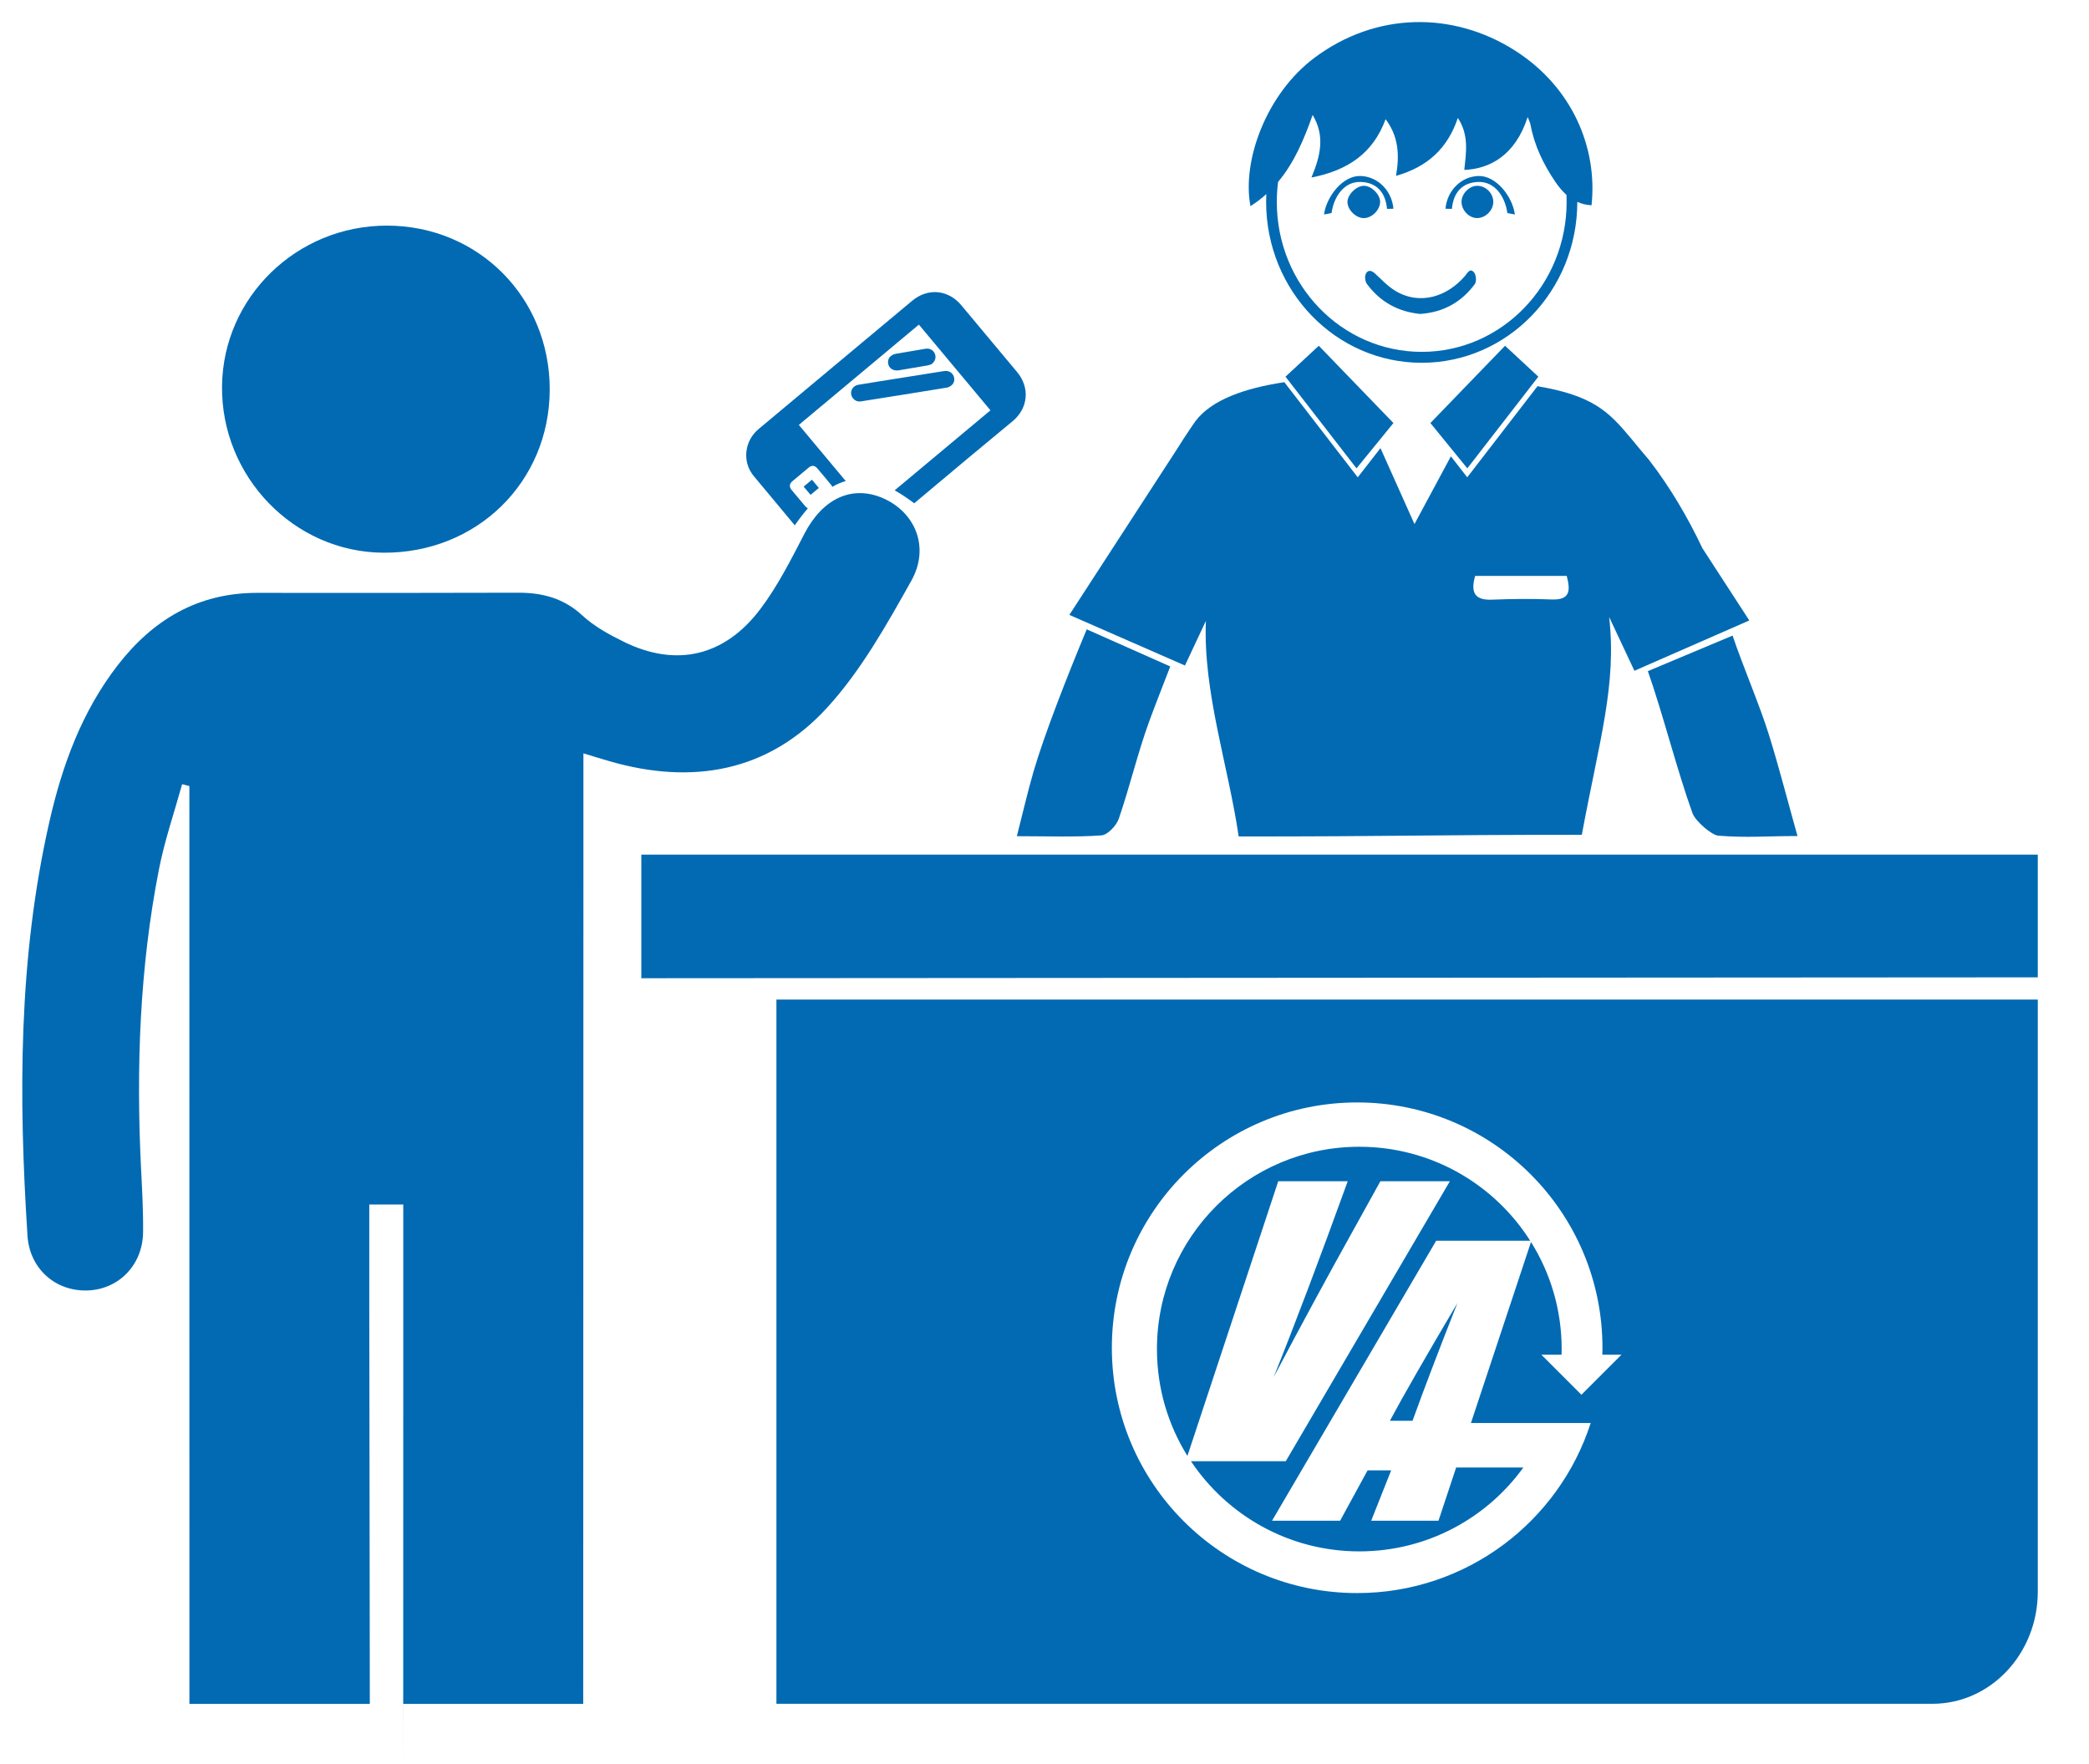 <?xml version="1.0" encoding="UTF-8"?> <!-- Generator: Adobe Illustrator 23.0.3, SVG Export Plug-In . SVG Version: 6.00 Build 0) --> <svg xmlns="http://www.w3.org/2000/svg" xmlns:xlink="http://www.w3.org/1999/xlink" version="1.1" id="Capa_1" x="0px" y="0px" viewBox="0 0 420.94 355.43" xml:space="preserve"> <g> <path fill="#016AB3" d="M77.21,111.37c18.85,0.13,33.52-14.23,33.56-32.86c0.04-18.53-14.35-33.03-32.8-33.05 c-18.17-0.01-33,14.4-33.23,32.29C44.51,96.01,59.21,111.24,77.21,111.37z"></path> <path fill="#016AB3" d="M255.17,39.11c-0.02,0.52-0.04,1.05-0.04,1.57c0,17.91,14.03,32.42,31.35,32.42 c17.31,0,31.35-14.52,31.35-32.42c0,0,0,0,0,0c0.86,0.38,1.81,0.63,2.87,0.68c1.24-11.55-3.85-23.87-15.56-31.26 c-12.39-7.82-27.86-7.73-40.27,1.54c-9.6,7.17-14.66,20.65-12.9,29.9C253.14,40.8,254.2,39.98,255.17,39.11z M257.54,36.65 c3.25-3.87,5.23-8.57,6.96-13.49c2.53,4.21,1.59,8.25-0.24,12.61c7.31-1.42,12.42-4.88,14.94-11.75c2.61,3.44,2.84,7.23,2.1,11.42 c6.38-1.82,10.4-5.56,12.46-11.68c2.29,3.47,1.66,7,1.3,10.48c5.08-0.21,10.26-2.88,12.77-10.66c0.22,0.58,0.48,1.06,0.58,1.57 c0.76,4.18,2.6,7.92,4.92,11.39c0.68,1.01,1.44,1.95,2.32,2.73c0.02,0.47,0.03,0.95,0.03,1.43c0,16.68-13.07,30.2-29.2,30.2 c-16.13,0-29.2-13.52-29.2-30.2C257.28,39.32,257.37,37.97,257.54,36.65z"></path> <path fill="#016AB3" d="M275.13,55.45c-0.15,0.53-0.01,1.32,0.31,1.76c2.67,3.63,6.3,5.61,10.73,6.05 c4.67-0.33,8.33-2.37,11.02-6.03c0.37-0.51,0.26-1.87-0.18-2.36c-0.83-0.95-1.32,0.17-1.81,0.74c-3.52,4.1-9.02,6.02-14.06,2.98 c-1.52-0.92-2.78-2.29-4.11-3.51C276.22,54.34,275.42,54.39,275.13,55.45z"></path> <path fill="#016AB3" d="M297.69,37.44c-1.59-0.02-3.17,1.56-3.19,3.2c-0.02,1.67,1.47,3.27,3.08,3.3c1.75,0.03,3.35-1.55,3.32-3.3 C300.88,38.93,299.39,37.45,297.69,37.44z"></path> <path fill="#016AB3" d="M278.1,40.73c0.05-1.48-1.66-3.24-3.2-3.29c-1.55-0.05-3.44,1.81-3.38,3.33c0.07,1.59,1.73,3.18,3.31,3.18 C276.43,43.93,278.04,42.35,278.1,40.73z"></path> <polygon fill="#016AB3" points="288.23,85.24 295.67,94.37 309.98,75.9 303.27,69.67 "></polygon> <polygon fill="#016AB3" points="273.34,94.37 280.78,85.24 265.74,69.67 259.03,75.9 "></polygon> <path fill="#016AB3" d="M221.92,168.33c1.28-0.09,3.04-1.97,3.53-3.39c2.21-6.43,3.76-13.09,6.08-19.48 c1.03-2.85,3.19-8.33,4.28-11.17l-16.83-7.48c-3.97,9.51-8.6,21.35-10.75,28.76c-1.18,4.08-2.13,8.23-3.33,12.92 C211.13,168.49,216.55,168.71,221.92,168.33z"></path> <path fill="#016AB3" d="M242.99,125.11c-0.58,14.35,4.47,28.96,6.61,43.44c33.26,0,36.17-0.34,69.14-0.34 c3.54-19.1,7.06-30.17,5.51-43.88l5.09,10.83l23.15-10.14l-9.44-14.54c-2.96-6.22-6.44-12.19-10.74-17.77 c-1.36-1.58-2.52-3.01-3.6-4.31l-0.1-0.15l-0.01,0.02c-4.48-5.39-7.7-8.57-18.79-10.45l-14.16,18.36l-3.29-4.23l-7.34,13.65 l-6.85-15.3l-4.58,5.88L258.8,77.01c-7.9,1.19-14.68,3.52-17.95,7.9c-0.3,0.42-0.59,0.85-0.89,1.29v0l0,0 c-0.91,1.34-1.84,2.77-2.78,4.28l-21.7,33.42l23.29,10.2L242.99,125.11z M297.25,116.04c5.89,0,11.91,0,18.45,0 c0.75,2.9,0.77,4.91-3.06,4.75c-3.99-0.16-8-0.12-11.99,0.04C297.23,120.97,296.26,119.48,297.25,116.04z"></path> <path fill="#016AB3" d="M332.05,135.23c2.97,8.42,5.94,20.19,8.98,28.59c0.62,1.72,3.94,4.46,5.17,4.56c5.7,0.47,9.56,0.08,16,0.08 c-2.03-7.24-3.71-13.81-5.72-20.29c-1.84-5.95-5.39-14.21-7.36-20.1L332.05,135.23z"></path> <path fill="#016AB3" d="M274.11,36.66c3.26,0.07,5.07,2.07,5.38,5.43l1.29-0.03c-0.31-3.64-3.15-6.52-6.68-6.6 c-3.52-0.08-6.83,4.14-7.3,7.76l1.51-0.29C268.78,39.59,270.85,36.59,274.11,36.66z"></path> <path fill="#016AB3" d="M297.94,36.66c3.26-0.07,5.34,2.92,5.8,6.27l1.51,0.29c-0.47-3.62-3.78-7.83-7.3-7.76 c-3.52,0.08-6.37,2.96-6.68,6.6l1.29,0.03C292.87,38.74,294.67,36.74,297.94,36.66z"></path> <polygon fill="#016AB3" points="129.23,172.2 129.23,197.11 410.62,196.93 410.62,172.2 "></polygon> <path fill="#016AB3" d="M81.23,355.43c0-4.04,0-8.08,0-12.12h-0.01C81.23,347.35,81.23,351.39,81.23,355.43z"></path> <path fill="#016AB3" d="M166.67,142.59c6.83-7.47,11.97-16.66,16.97-25.58c3.77-6.74,0.78-13.79-5.7-16.62 c-6.25-2.73-12.16,0.08-15.8,7.07c-2.73,5.25-5.42,10.64-8.98,15.33c-7.24,9.54-16.97,11.67-27.44,6.54 c-2.96-1.45-5.99-3.11-8.38-5.32c-3.77-3.49-8.07-4.59-12.95-4.58c-17.5,0.04-34.99,0.07-52.49,0.03 c-11.97-0.03-21.07,5.38-28.21,14.62c-7.2,9.32-11.14,20.09-13.72,31.42C3.68,193.08,3.74,221,5.54,249 c0.43,6.68,5.7,11.31,12.24,11.02c6.22-0.28,10.97-5.18,11.05-11.71c0.05-4.37-0.2-8.75-0.42-13.11 c-0.98-20.16-0.27-40.23,3.63-60.08c1.14-5.79,3.08-11.41,4.66-17.11c0.49,0.13,0.97,0.25,1.46,0.38c0,1.36,0,2.72,0,4.09 c0.01,60.28,0.02,120.56,0.01,180.85h36.35c-0.02-27.24-0.08-54.49-0.11-81.73c-0.01-6.23,0-12.46,0-18.89c2.64,0,4.32,0,6.85,0 c0,12.95,0,25.35,0,37.74c0,20.96-0.02,41.92-0.01,62.88h36.27l0.04-165.68c0-8.48,0-16.95,0-25.85c2.34,0.71,3.82,1.17,5.32,1.6 C139.55,158.21,154.86,155.51,166.67,142.59z"></path> <path fill="#016AB3" d="M74.51,343.31L74.51,343.31c0,0.08,0,0.16,0,0.24C74.51,343.47,74.51,343.39,74.51,343.31z"></path> <path fill="#016AB3" d="M257.57,238.02h14c-5.62,15.54-10.59,28.69-14.91,39.44c5.75-10.87,10.98-20.52,15.68-28.95l5.81-10.49h14 l-33.06,56.41h-19.11c7.31,10.95,19.78,18.17,33.93,18.17c13.6,0,25.65-6.66,33.05-16.9h-13.54l-3.56,10.72H276.3l4.02-10.14h-4.75 l-5.53,10.14h-13.72l33.07-56.41h18.95c-7.23-11.39-19.95-18.94-34.44-18.94c-22.51,0-40.77,18.25-40.77,40.77 c0,7.9,2.25,15.28,6.14,21.52L257.57,238.02z"></path> <path fill="#016AB3" d="M284.63,286.28c2.31-6.39,5.32-14.29,9.03-23.69c-6.39,10.8-10.92,18.7-13.59,23.69H284.63z"></path> <path fill="#016AB3" d="M156.45,343.31h232.96c11.71,0,21.21-10.12,21.21-22.6v-119.3H156.45V343.31z M273.47,222.14 c27.3,0,49.43,22.13,49.43,49.43c0,0.47-0.01,0.93-0.02,1.4h3.85l-8.07,8.07l-8.07-8.07h4.07c0.01-0.38,0.02-0.75,0.02-1.13 c0-7.92-2.26-15.32-6.18-21.58l-12.1,36.47h15.47c0,0,0,0,0,0h8.66c-6.4,19.88-25.05,34.27-47.06,34.27 c-27.3,0-49.43-22.13-49.43-49.43C224.05,244.27,246.17,222.14,273.47,222.14z"></path> <path fill="#016AB3" d="M172.97,77.53c-1.37,0.24-1.93,1.75-1.05,2.77c0.42,0.49,0.97,0.67,1.6,0.57 c5.75-0.91,11.49-1.82,17.23-2.76c0.38-0.06,0.8-0.29,1.08-0.56c0.54-0.51,0.59-1.33,0.24-1.95c-0.38-0.67-1.03-0.96-1.92-0.82 c-3.82,0.6-7.63,1.21-11.45,1.82C176.79,76.92,174.87,77.2,172.97,77.53z"></path> <path fill="#016AB3" d="M181.15,74.61c1.93-0.32,3.85-0.64,5.77-0.98c0.34-0.06,0.66-0.21,0.8-0.25c0.76-0.62,0.95-1.38,0.66-2.09 c-0.3-0.74-1.02-1.15-1.87-1.02c-1.99,0.32-3.98,0.66-5.97,1.01c-1.1,0.19-1.74,1-1.58,1.97C179.14,74.24,180.01,74.8,181.15,74.61 z"></path> <path fill="#016AB3" d="M161.94,98.05c0.48,0.58,0.94,1.12,1.39,1.66c0.58-0.48,1.12-0.94,1.67-1.39c-0.48-0.57-0.92-1.1-1.39-1.66 C163.05,97.12,162.52,97.57,161.94,98.05z"></path> <path fill="#016AB3" d="M160.15,105.85c0.89-1.28,1.77-2.42,2.64-3.43c-0.18-0.08-0.36-0.21-0.53-0.41 c-0.93-1.09-1.84-2.18-2.75-3.29c-0.51-0.62-0.46-1.22,0.14-1.74c1.1-0.94,2.22-1.87,3.34-2.79c0.58-0.48,1.18-0.42,1.68,0.16 c0.94,1.1,1.87,2.21,2.79,3.34c0.11,0.14,0.19,0.27,0.25,0.41c0.89-0.53,1.8-0.91,2.71-1.17c0,0-4.63-5.54-9.45-11.31 c8.06-6.73,16.11-13.45,24.19-20.21c4.8,5.75,9.6,11.49,14.42,17.27c-8.07,6.74-19.3,16.12-19.3,16.12 c1.25,0.71,2.56,1.58,3.94,2.61c3.52-2.95,7.03-5.9,10.55-8.84c3.08-2.58,6.19-5.12,9.28-7.7c3.15-2.63,3.52-6.75,0.91-9.89 c-3.74-4.49-7.49-8.97-11.24-13.46c-2.66-3.18-6.76-3.55-9.93-0.9c-5.13,4.28-10.25,8.56-15.38,12.84 c-5.19,4.34-10.39,8.67-15.58,13.02c-2.84,2.39-3.31,6.57-0.98,9.4L160.15,105.85z M193.73,68.52c0.12-0.1,0.25-0.16,0.39-0.2 C193.99,68.36,193.85,68.43,193.73,68.52c-0.26,0.2-0.41,0.47-0.43,0.76C193.33,68.99,193.48,68.72,193.73,68.52z"></path> <polygon fill="#016AB3" points="167.7,98.11 167.7,98.11 167.7,98.11 "></polygon> <polygon fill="#016AB3" points="162.79,102.42 162.79,102.42 162.79,102.42 "></polygon> </g> </svg> 